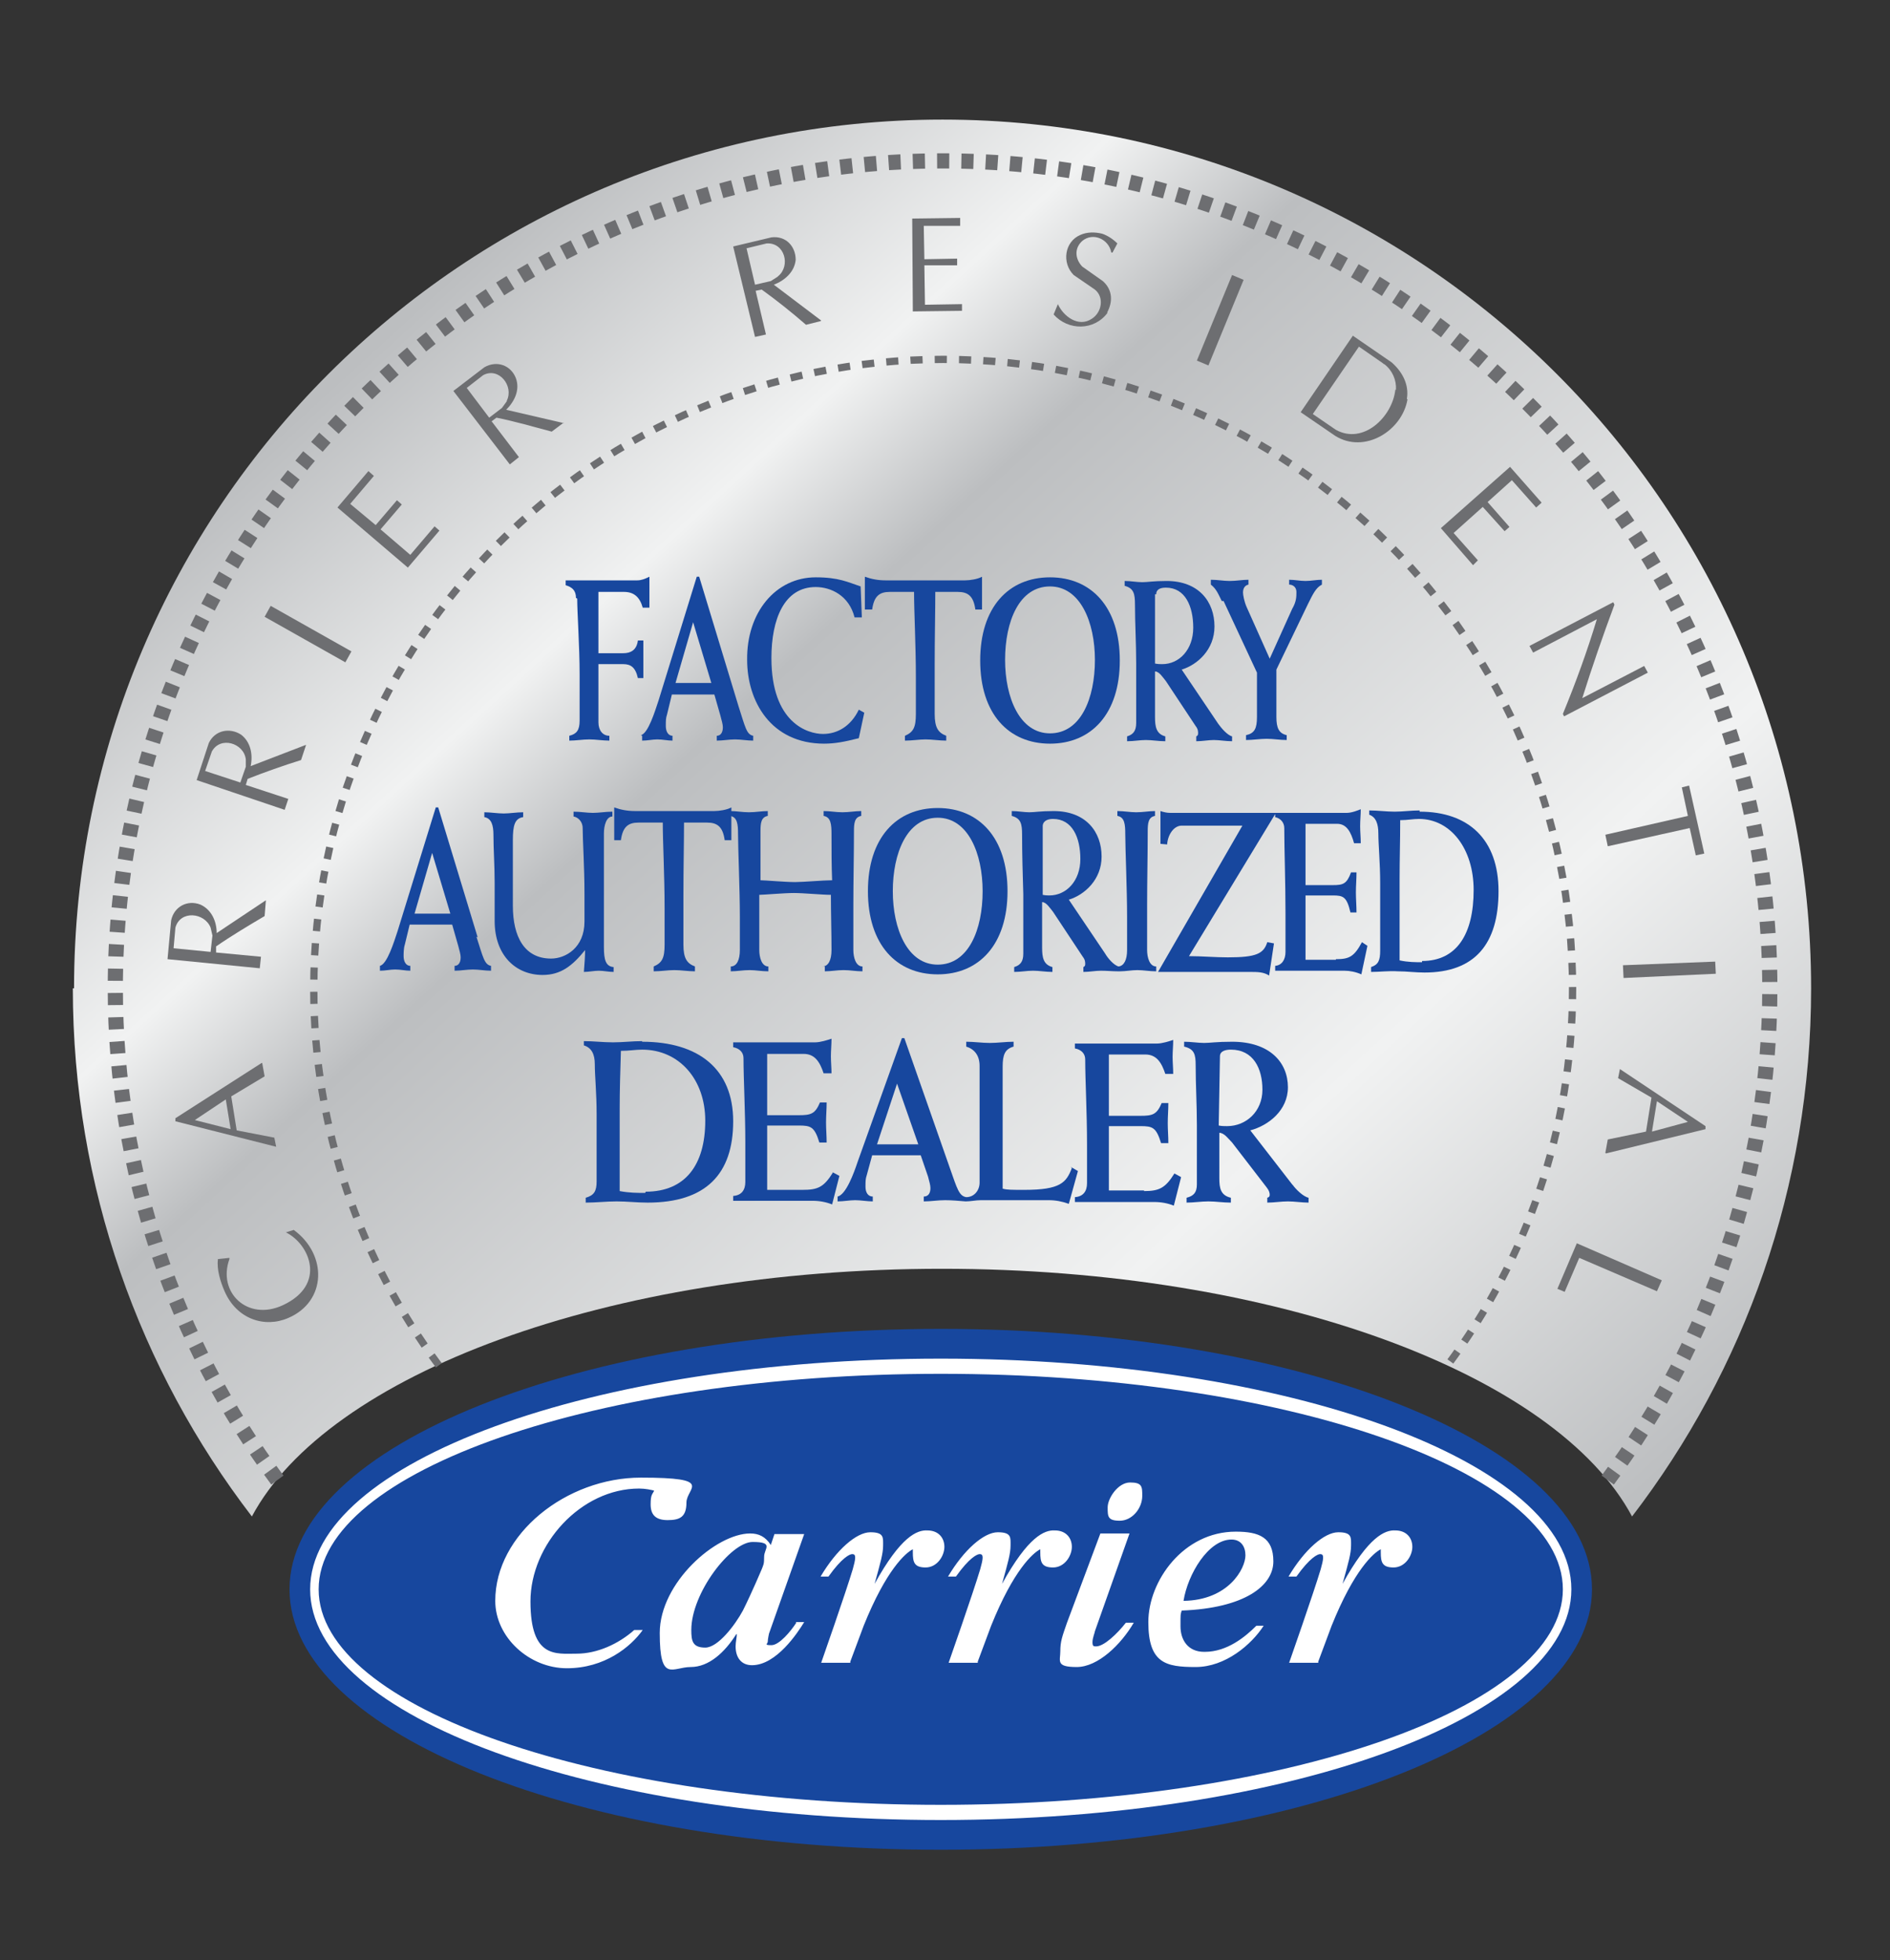 <?xml version="1.0" encoding="UTF-8"?>
<svg id="Layer_1" xmlns="http://www.w3.org/2000/svg" xmlns:xlink="http://www.w3.org/1999/xlink" version="1.1" viewBox="0 0 311.4 322.9">
  <rect x="0" y="0" width="311.4" height="322.9" fill="#333333" stroke="none"/>
  <!-- Generator: Adobe Illustrator 29.7.1, SVG Export Plug-In . SVG Version: 2.1.1 Build 8)  -->
  <defs>
    <style>
      .st0, .st1 {
        fill: #6d6e71;
      }

      .st2 {
        fill: url(#linear-gradient);
      }

      .st3 {
        stroke-width: 2.5px;
      }

      .st3, .st4 {
        fill: none;
        stroke: #6d6e71;
        stroke-dasharray: 2 2;
        stroke-miterlimit: 3.9;
      }

      .st5 {
        fill: #17479e;
      }

      .st6 {
        fill: #fff;
      }

      .st4 {
        stroke-width: 1.2px;
      }

      .st1 {
        fill-rule: evenodd;
      }
    </style>
    <linearGradient id="linear-gradient" x1="60.3" y1="58.4" x2="250.2" y2="266.3" gradientUnits="userSpaceOnUse">
      <stop offset="0" stop-color="#bcbec0"/>
      <stop offset=".2" stop-color="#f1f2f2"/>
      <stop offset=".3" stop-color="#bcbec0"/>
      <stop offset=".7" stop-color="#f1f2f2"/>
      <stop offset="1" stop-color="#bcbec0"/>
    </linearGradient>
  </defs>
  <path class="st2" d="M12.2,162.8c0-79.1,64.1-143.1,143.1-143.1,79.1,0,143.1,64.1,143.1,143.1,0,32.7-11,62.9-29.5,87-12.5-23.4-58.6-40.8-113.7-40.8s-101.2,17.4-113.7,40.8c-18.5-24.1-29.5-54.3-29.5-87"/>
  <path class="st0" d="M35.9,207.5c-.2,1.6.4,3.6,1.1,5.2,2,4.6,6.6,6.1,10.5,4.4,6.3-2.7,6.5-10.4.9-14.5l-1.3.4c3.9,1.9,6.8,8.6-.5,12-5.8,2.7-10.8-2.1-8.8-7.6v-.2c0,0-1.9.2-1.9.2"/>
  <path class="st1" d="M43.1,175.1l-14.2,9.1v.5c0,0,16.6,4.2,16.6,4.2l-.3-1.5-6.2-1.2-.9-5.6,5.5-3.3-.4-2.2M37.2,181.1l.8,4.9-5.9-1.5,5.1-3.4Z"/>
  <path class="st1" d="M43.8,148.3l-8.1,5.4c0-2-.9-3.9-2.7-4.7-2.1-.8-4.3.3-4.8,2.6l-.6,6.4,15.2,1.5.2-1.9-7.4-.7v-1c2.6-1.8,5.3-3.4,8-5l.2-2.5M34.7,152.8l.3,1.3-.3,2.7-6.1-.6.3-3.4c.8-2.9,4.8-2.5,5.8,0Z"/>
  <path class="st1" d="M50.4,122.7l-9.1,3.5c.4-1.9,0-4-1.6-5.2-1.9-1.2-4.3-.7-5.3,1.4l-2,6.1,14.5,4.9.6-1.8-7-2.3.3-1c2.8-1.1,5.9-2.2,8.8-3.1l.8-2.4M40.5,125v1.3s-.9,2.6-.9,2.6l-5.8-1.9,1.1-3.2c1.4-2.6,5.3-1.4,5.6,1.3Z"/>
  <polyline class="st0" points="57.9 107.3 44.6 99.8 43.6 101.6 56.9 109.1 57.9 107.3"/>
  <polyline class="st0" points="72.4 87.4 71.6 86.7 67.6 91.4 62.7 87.2 66.2 83.1 65.4 82.4 61.9 86.5 57.7 83 61.6 78.4 60.7 77.6 55.6 83.6 67.2 93.5 72.4 87.4"/>
  <path class="st1" d="M92.9,69.7l-9.5-2.2c1.4-1.4,2.3-3.3,1.6-5.2-.8-2.1-3.1-3-5.2-1.8l-5.1,3.9,9.3,12.1,1.5-1.2-4.5-5.9.8-.6c3,.6,6.1,1.5,9.1,2.3l2-1.5M83.5,66.1l-.8,1.1-2.1,1.6-3.7-4.9,2.7-2.1c2.6-1.4,5.1,1.8,3.9,4.2Z"/>
  <path class="st1" d="M135.3,52.8l-7.8-5.9c1.8-.7,3.4-2.1,3.6-4.1,0-2.2-1.6-4-4-3.7l-6.3,1.5,3.6,14.9,1.8-.4-1.7-7.2,1-.2c2.5,1.8,5,3.8,7.3,5.8l2.4-.6M128.1,45.6l-1.1.7-2.6.6-1.4-6,3.3-.8c3-.2,4,3.7,1.9,5.4Z"/>
  <polyline class="st0" points="158.5 51.2 158.5 50.1 152.4 50.2 152.3 43.7 157.7 43.7 157.7 42.6 152.3 42.7 152.2 37.2 158.2 37.2 158.2 35.9 150.3 36 150.4 51.3 158.5 51.2"/>
  <path class="st0" d="M182.4,51.5c1-1.8.9-3.8-.7-5.2-1.1-.8-2.3-1.6-3.4-2.4-1.2-1.3-1.3-3,0-4.2,1.8-1.5,4.4-.3,4.8,1.9h.2s.8-1.5.8-1.5c-.7-.7-1.6-1.3-2.5-1.6-1.2-.3-2.5-.3-3.6.2-2.6,1.1-3.1,4.6-1.1,6.6l3.5,2.4c1.6,1.3,1.1,3.8-.5,4.8-2.2,1.5-4.7-.4-5.6-2.4l-.7,1.7c2.4,2.7,6.7,2.7,8.9-.3"/>
  <polyline class="st0" points="199.1 60.2 204.9 46.1 203 45.3 197.2 59.4 199.1 60.2"/>
  <path class="st1" d="M231.8,65.7c.4-2.4-.8-4.5-2.5-6l-6.4-4.4-8.6,12.6,5.7,3.9c4.8,3,11-.8,11.9-6M229.9,64.2c-.5,4.5-5.3,9.1-9.8,6.6l-3.8-2.6,7.6-11.1,3.9,2.7c0,0,.2.2.3.2,1.3,1,2,2.6,1.9,4.2Z"/>
  <polyline class="st0" points="242.7 93.1 243.5 92.3 239.5 87.8 244.3 83.5 247.9 87.5 248.7 86.8 245.1 82.7 249.1 79.1 253.1 83.6 254 82.8 248.8 76.9 237.4 87 242.7 93.1"/>
  <path class="st0" d="M257.7,118l13.8-7.2-.6-1.1-10.2,5.3c1.6-5.1,3.4-10.3,5.3-15.4l-.2-.4-13.8,7.2.6,1.1,10.5-5.5c-1.6,5.3-3.5,10.5-5.6,15.6l.2.4"/>
  <polyline class="st0" points="279.4 140.9 280.8 140.6 278.3 129.4 277.1 129.7 278.1 134.4 264.5 137.5 264.9 139.4 278.4 136.4 279.4 140.9"/>
  <polyline class="st0" points="267.5 161.1 282.7 160.4 282.6 158.4 267.4 159 267.5 161.1"/>
  <path class="st1" d="M264.6,190l16.4-4v-.5c0,0-14.1-9.4-14.1-9.4l-.3,1.5,5.5,3.2-.9,5.6-6.3,1.3-.4,2.2M272.2,186.3l.8-4.9,5.1,3.4-5.9,1.6Z"/>
  <polyline class="st0" points="256.6 212.3 257.8 212.8 260.2 207.2 273 212.7 273.8 210.9 259.8 204.8 256.6 212.3"/>
  <path class="st3" d="M45.7,243.8c-16.8-22.6-26.7-50.7-26.7-81,0-75.3,61-136.3,136.3-136.3,75.3,0,136.3,61,136.3,136.3,0,30.3-9.9,58.4-26.7,81"/>
  <path class="st4" d="M72.3,224.9c-12.9-17.3-20.6-38.8-20.6-62,0-57.3,46.4-103.7,103.7-103.7,57.3,0,103.7,46.4,103.7,103.7,0,23.3-7.7,44.7-20.6,62"/>
  <g>
    <path class="st5" d="M105.8,171.5c-1.6,0-3.2.2-4.8.2-1.6,0-3.2-.2-4.8-.2v.7c1.3.4,1.8,1.5,1.8,3.1,0,1.9.3,4.8.3,8.2v11.1c0,1.6-.4,2.3-1.8,2.7v.8c1.7,0,3.4-.2,5.1-.2,1.7,0,3.4.2,5.1.2,9.6,0,14.1-4.7,14.1-13.4,0-8.6-5.7-13.1-15-13.1ZM106.3,196.5c-1.3,0-2.6,0-4.2-.3v-13.5c0-3.2.1-6.2.2-9.6,1.4,0,2.4-.2,3.5-.2,6.1,0,10.4,4.9,10.4,11.7,0,7.3-3.3,11.7-9.8,11.7Z"/>
    <path class="st5" d="M137.2,193.2c-1.5,2.4-2.5,2.8-5,2.8h-5.8s0-10.6,0-10.6h5.2c2,0,2.6.2,3.4,2.8h1.2c0-1.1-.1-2.2-.1-3.3,0-1.1.1-2.2.1-3.3h-1.1c-.8,1.9-1.5,2.1-3.5,2.1h-5.2s0-10.1,0-10.1h6c1.9,0,2.7,1.4,3.3,3.2h1.3c0-.9-.1-1.9-.1-2.8s.1-1.9.1-2.9c-.6.2-1.8.6-2.7.6h-13.5s0,.8,0,.8c1.1.2,1.7.9,1.7,1.8,0,3.4.3,8.8.3,14v6.4c0,1.3-.6,2.2-2,2.3v.8h13.1c1.1,0,2.2.2,3.2.6l1.2-4.7-1.1-.6Z"/>
    <path class="st5" d="M176.6,192.4c-.9,2.4-1.9,3.6-7.8,3.6-2.2,0-2.9,0-3.6-.2v-13.1c0-3.4,0-5.9,0-7,0-2,.4-2.9,1.8-3.3v-.8c-1.3,0-2.6.2-3.9.2-1.3,0-2.6-.2-3.9-.2v.8c1.3.4,2.2,1.4,2.2,3.2v19.2c0,1.3-.9,2.4-2.2,2.4-1.2-.2-1.5-1.4-2.7-4.8l-7.5-21.4h-.4l-7.3,20.4c-.6,1.8-1.9,5.4-3.3,5.7v.8c1,0,2-.2,2.9-.2s2,.2,2.9.2v-.8c-.8,0-1.2-.7-1.2-1.6s0-1.3.2-1.9l.9-3.3h8s1.2,3.5,1.2,3.5c.2.8.4,1.4.4,1.9,0,.9-.4,1.4-1.1,1.4v.8c1.2,0,2.3-.2,3.5-.2,1.1,0,2.2.1,3.4.2h0s0,0,0,0c0,0,0,0,0,0h0c.8,0,1.7-.2,2.5-.2h11.2c1.1,0,2.2.2,3.3.6l1.5-5.4-1.2-.7ZM144.5,188.5l3.3-10,3.5,10h-6.8Z"/>
    <path class="st5" d="M188.5,196.1h-5.8s0-10.6,0-10.6h5.2c2,0,2.6.2,3.4,2.8h1.2c0-1.1-.1-2.2-.1-3.3s.1-2.2.1-3.3h-1.1c-.8,1.9-1.5,2.1-3.5,2.1h-5.2s0-10.1,0-10.1h6c1.9,0,2.7,1.4,3.3,3.2h1.3c0-.9-.1-1.9-.1-2.8,0-.9.1-1.9.1-2.8-.6.2-1.8.6-2.7.6h-13.5s0,.8,0,.8c1.1.2,1.7.9,1.7,1.8,0,3.4.3,8.8.3,14v6.4c0,1.3-.6,2.2-2,2.3v.8h13.1c1.1,0,2.2.2,3.2.6l1.2-4.7-1.1-.6c-1.5,2.4-2.5,2.9-5,2.9Z"/>
    <path class="st5" d="M212.9,195.1l-6.9-8.9c3-.8,6.2-3.3,6.2-7.1,0-4.1-3-7.5-9.2-7.5-2.6,0-3.6.2-4.6.2s-2.2-.2-3.3-.2v.8c1.7.4,1.9,1.3,1.9,3.1,0,3.2.2,6.5.2,9.8v9.8c0,1.3-.5,1.9-1.7,2.2v.8c1.2,0,2.4-.2,3.6-.2s2.4.2,3.7.2v-.8c-1.7-.4-1.9-1.6-1.9-3.2v-7.5c.8,0,1.5,1,2.1,1.6l5.7,7.4c.4.5.5.9.5,1.2,0,.3-.1.4-.4.5v.8c1.1,0,2.3-.2,3.4-.2,1.1,0,2.3.2,3.4.2v-.8c-.9-.2-2.1-1.4-2.6-2.1ZM202.1,185.5c-.4,0-.8,0-1.3-.1l.2-11.4c0-.9,1-1.1,1.8-1.1,3.7,0,5.2,3.1,5.2,6.6,0,3.6-2.7,6-5.8,6Z"/>
    <path class="st5" d="M78.7,154.4l-6.5-21.4h-.4l-6.3,20.4c-.6,1.8-1.7,5.4-2.9,5.7v.8c.9,0,1.7-.2,2.5-.2.9,0,1.7.2,2.5.2v-.8c-.7,0-1.1-.7-1.1-1.6,0-.4,0-1.3.2-1.9l.8-3.3h7s1,3.5,1,3.5c.2.8.4,1.4.4,1.9,0,.9-.4,1.4-1,1.4v.8c1,0,2-.2,3-.2s2,.2,3,.2v-.8c-1.1-.2-1.3-1.4-2.4-4.8ZM68.3,150.5l2.9-10,3,10h-5.9Z"/>
    <path class="st5" d="M98.6,159.9c.8,0,1.7.2,2.5.2v-.8c-1.3-.1-1.6-1.2-1.6-3.3v-8.3c0-5,0-9,0-10.4,0-1.3.4-2.8,1.4-2.8v-.8c-1.1,0-2.2.2-3.2.2s-2.1-.2-3.2-.2v.8c.7.1,1.5.8,1.5,1.9,0,1.9.3,6.4.3,10.9v4.5c0,4.3-3.1,6.1-5.5,6.1-4.4,0-6.3-3.6-6.3-8.7,0-3.6,0-7.2,0-10.8,0-2.4.3-3.6,1.7-3.8v-.8c-1.1,0-2.2.2-3.2.2s-2.2-.2-3.2-.2v.8c1.2.2,1.5,1.4,1.5,2.9,0,2.4.2,5,.2,7.9v6.3c0,5.7,3.5,8.9,7.9,8.9,3,0,4.9-1.5,7-4.1,0,1.1-.1,2.3-.2,3.6.8,0,1.7-.2,2.5-.2Z"/>
    <path class="st5" d="M116.5,135.5c1.7,0,2.6.7,2.9,2.9h1.1v-5.4c-.7.4-2,.6-2.8.6h-13.1c-1.2,0-2.3-.2-3.4-.6v5.4h1.1c.3-2.2,1.2-2.9,2.9-2.9h4c0,3.3.3,8.7.3,14.1v6c0,2.2-.4,3-1.8,3.6v.8c1.2,0,2.3-.2,3.4-.2s2.3.2,3.4.2v-.8c-1.3-.5-1.9-1.3-1.9-3.6v-8.1c0-4.6.1-8.7.1-12h3.7Z"/>
    <path class="st5" d="M135.9,159.2v.8c1,0,2-.2,3.1-.2s2,.2,3.1.2v-.8c-1.1,0-1.5-1.5-1.5-2.7v-7.4c0-4,.1-8.5.1-12.2,0-1.3.1-2.3,1.2-2.5v-.8c-1,0-2,.2-3.1.2s-2-.2-3.1-.2v.8c1.2.2,1.3,1.4,1.3,3,0,2.6,0,5.1.1,7.6-1.4,0-4.8.3-6.1.3-1.6,0-5-.3-5.7-.3,0-2.7,0-5.4,0-8.1,0-1.3.1-2.3,1.2-2.5v-.8c-1,0-2,.2-3.1.2s-2-.2-3.1-.2v.8c1.2.2,1.3,1.4,1.3,3,0,2.4.3,9.1.3,13.6v5.5c0,1.6-.5,2.7-1.5,2.7v.8c1,0,2-.2,3.1-.2,1,0,2,.2,3.1.2v-.8c-1.1,0-1.5-1.5-1.5-2.7,0-3,0-6,0-9.1.7,0,4.1-.3,5.7-.3s4.7.3,6.1.3c0,3.1.1,6.1.1,9.1,0,1.6-.5,2.7-1.5,2.7Z"/>
    <path class="st5" d="M154.5,133.1c-6.8,0-11.5,4.9-11.5,13.7,0,8.8,4.7,13.7,11.5,13.7,6.8,0,11.5-4.9,11.5-13.7,0-8.8-4.7-13.7-11.5-13.7ZM154.5,158.9c-5,0-7.4-5.9-7.4-12.1s2.3-12.1,7.4-12.1c5,0,7.4,5.9,7.4,12.1,0,6.3-2.3,12.1-7.4,12.1Z"/>
    <path class="st5" d="M184.5,160s0,0,0,0h0c1,0,1.9-.2,2.9-.2,1,0,2,.2,3.1.2v-.8c-1.1,0-1.5-1.5-1.5-2.7v-7.4c0-4,.1-8.5.1-12.2,0-1.3.1-2.3,1.2-2.5v-.8c-1,0-2,.2-3.1.2-1,0-2-.2-3.1-.2v.8c1.2.2,1.3,1.4,1.3,3,0,2.4.3,9.1.3,13.6v5.5c0,1.6-.5,2.6-1.4,2.7-.8-.2-1.8-1.4-2.2-2.1l-6-8.9c2.6-.8,5.4-3.3,5.4-7.1,0-4.1-2.6-7.5-7.9-7.5-2.2,0-3.1.2-4,.2s-1.9-.2-2.9-.2v.8c1.5.4,1.7,1.3,1.7,3.1,0,3.2.1,6.5.2,9.8v9.8c0,1.3-.5,1.9-1.5,2.2v.8c1.1,0,2.1-.2,3.1-.2s2.1.2,3.2.2v-.8c-1.5-.4-1.7-1.6-1.7-3.2v-7.5c.7,0,1.3,1,1.8,1.6l4.9,7.4c.4.5.4.9.4,1.2,0,.3-.1.4-.3.5v.8c1,0,2-.2,2.9-.2s1.9.1,2.8.1h0s0,0,0,0ZM173,147.5c-.4,0-.7,0-1.2-.1v-11.4c.1-.9,1-1.1,1.7-1.1,3.2,0,4.5,3.1,4.5,6.6,0,3.6-2.3,6-5.1,6Z"/>
    <path class="st5" d="M220.1,158.1h-5s0-10.6,0-10.6h4.5c1.7,0,2.3.2,2.9,2.8h1c0-1.1-.1-2.2-.1-3.3s.1-2.2.1-3.3h-.9c-.7,1.9-1.3,2.1-3,2.1h-4.5s0-10.1,0-10.1h5.2c1.6,0,2.3,1.4,2.8,3.2h1.1c0-1-.1-1.9-.1-2.8,0-1,.1-1.9.1-2.8-.5.2-1.5.6-2.3.6h-11.5s-17.6,0-17.6,0c-.5,0-1-.1-1.6-.3v5.4s1.1.1,1.1.1c.1-1.6,1.1-3.1,2.4-3.1h10s-13.9,24.1-13.9,24.1h15.1c1.3,0,2.3,0,3.2.6l.8-5.3-1.1-.2c-.6,1.9-1.8,2.5-6.5,2.5-2.1,0-4.3-.2-6.4-.2l14.2-23.4v.5c.9.2,1.5.9,1.5,1.8,0,3.4.2,8.8.2,14v6.4c0,1.3-.6,2.2-1.7,2.3v.8h11.4c.9,0,1.9.2,2.8.6l1-4.7-.9-.6c-1.3,2.4-2.1,2.8-4.3,2.8Z"/>
    <path class="st5" d="M233.9,133.5c-1.4,0-2.8.2-4.1.2-1.4,0-2.8-.2-4.2-.2v.7c1.1.4,1.5,1.5,1.5,3.1,0,1.9.3,4.8.3,8.2v11.1c0,1.6-.3,2.3-1.5,2.7v.8c1.5,0,2.9-.2,4.4-.1,1.5,0,2.9.2,4.4.2,8.3,0,12.2-4.7,12.2-13.4,0-8.5-4.9-13.1-13-13.1ZM234.3,158.5c-1.1,0-2.3,0-3.7-.3v-13.5c0-3.2.1-6.2.1-9.6,1.2,0,2.1-.2,3.1-.2,5.2,0,9,4.9,9,11.7,0,7.3-2.8,11.7-8.5,11.7Z"/>
    <path class="st5" d="M95.1,98.6c0,2.3.4,7.9.4,12.5v7.6c0,1.6-.5,2.2-1.7,2.5v.8c1.1,0,2.2-.2,3.3-.2s2.2.2,3.3.2v-.8c-1.1,0-1.8-.9-1.8-2.2,0-3.3,0-6.6,0-9.6h4.1c1.2,0,2,.5,2.4,2.3h.9c0-1,0-1.9,0-2.9s0-2.2,0-3.3h-.9c-.2,1.6-1.2,2.1-2.4,2.1h-4.1c0-3.6,0-7,0-10.1h4.2c1.6,0,2.6.8,3.1,2.6h1.1c0-.8,0-1.5,0-2.3s0-1.7,0-2.8c-.8.4-1.4.6-2,.6h-11.8s0,.8,0,.8c1,.3,1.7.8,1.7,2.1Z"/>
    <path class="st5" d="M105.8,121.2v.8c.9,0,1.7-.2,2.5-.2.9,0,1.7.2,2.5.2v-.8c-.7,0-1.1-.7-1.1-1.6s0-1.3.2-1.9l.8-3.3h7s1,3.5,1,3.5c.2.8.4,1.4.4,1.9,0,.9-.4,1.4-1,1.4v.8c1,0,2-.2,3-.2s2,.2,3,.2v-.8c-1.1-.2-1.3-1.4-2.4-4.8l-6.5-21.4h-.4l-6.3,20.4c-.6,1.8-1.7,5.4-2.9,5.7ZM114.2,102.5l3,10h-5.9s2.9-10,2.9-10Z"/>
    <path class="st5" d="M135.7,122.5c1.9,0,3.4-.3,5.8-.9l.9-4.2-.9-.5c-1.3,2.7-3.5,4-5.9,4-2.5,0-8.5-1.8-8.5-12.5,0-6.4,2.1-11.7,7.3-11.7,2.5,0,5.5,1.4,6.4,5h1.2l-.2-5.1c-2.1-.7-3.6-1.5-7.4-1.5-6.6,0-11.4,5.8-11.3,13.6,0,6.8,3.9,13.8,12.7,13.8Z"/>
    <path class="st5" d="M143.7,100.4c.3-2.2,1.2-2.9,2.9-2.9h4c0,3.3.3,8.7.3,14.1v6c0,2.2-.4,3-1.8,3.6v.8c1.2,0,2.3-.2,3.4-.2s2.3.2,3.4.2v-.8c-1.3-.5-1.9-1.3-1.9-3.6v-8.1c0-4.6.1-8.7.1-12h3.7c1.7,0,2.6.7,2.9,2.9h1.1v-5.4c-.7.4-2,.6-2.8.6h-13.1c-1.2,0-2.3-.2-3.4-.6v5.4h1.1Z"/>
    <path class="st5" d="M173,122.5c6.8,0,11.5-4.9,11.5-13.7,0-8.8-4.7-13.7-11.5-13.7-6.8,0-11.5,4.9-11.5,13.7,0,8.8,4.7,13.7,11.5,13.7ZM173,96.6c5,0,7.4,5.9,7.4,12.1,0,6.3-2.3,12.1-7.4,12.1-5,0-7.4-5.9-7.4-12.1,0-6.3,2.3-12.1,7.4-12.1Z"/>
    <path class="st5" d="M187,99.5c0,3.2.2,6.5.2,9.8v9.8c0,1.3-.5,1.9-1.5,2.2v.8c1.1,0,2.1-.2,3.1-.2s2.1.2,3.2.2v-.8c-1.5-.4-1.7-1.6-1.7-3.2v-7.5c.7,0,1.3,1,1.8,1.6l4.9,7.4c.4.5.4.9.4,1.2,0,.3-.1.4-.3.5v.8c1,0,2-.2,2.9-.2s2,.2,3,.2v-.8c-.8-.2-1.8-1.4-2.3-2.1l-6-8.9c2.6-.8,5.4-3.3,5.4-7.1,0-4.1-2.6-7.5-7.9-7.5-2.2,0-3.1.2-4,.2s-1.9-.2-2.9-.2v.8c1.5.4,1.7,1.3,1.7,3.1ZM190.5,97.9c0-.9.8-1.1,1.6-1.1,3.2,0,4.5,3.1,4.5,6.6,0,3.6-2.3,6-5.1,6-.4,0-.7,0-1.2-.1v-11.4Z"/>
    <path class="st5" d="M201.6,99l5.5,11.8v7.3c0,1.9-.4,2.7-1.8,3v.8c1.1,0,2.3-.2,3.4-.2s2.2.2,3.3.2v-.8c-1.3-.3-1.7-1.2-1.7-3v-7.8s5.2-10.8,5.2-10.8c.8-1.6,1.3-2.7,2.3-3.2v-.8c-.9,0-1.8.2-2.7.2-.9,0-1.8-.2-2.7-.2v.8c.6,0,1.2.4,1.2,1.2s0,1.6-.7,2.8l-3.7,8.2-3.8-8.5c-.4-.9-.6-2-.6-2.4,0-.8.4-1.2.9-1.3v-.8c-1,0-2,.2-3.1.2-1,0-2-.2-3.1-.2v.8c.9.7,1.2,1.5,1.8,2.7Z"/>
  </g>
  <g>
    <path class="st5" d="M155,218.9c-59.3,0-107.3,19.2-107.3,42.9s48,42.9,107.3,42.9,107.3-19.2,107.3-42.9-48-42.9-107.3-42.9Z"/>
    <path class="st6" d="M155,223.8c-57.4,0-103.9,17.1-103.9,38s46.5,38,103.9,38,103.9-17.1,103.9-38-46.5-38-103.9-38ZM155,297.3c-56.6,0-102.5-16-102.5-35.5s45.9-35.5,102.5-35.5,102.5,16,102.5,35.5-45.9,35.5-102.5,35.5ZM131.2,267.3c-.9,1.4-2.8,3.7-4.1,3.7s-.6-.2-.6-.6.2-1.3.2-1.3l5.8-16.4h-4.9l-.6,1.8c-.9-1.4-2-1.9-3.4-1.9-5.6,0-14.9,8.1-14.9,16.4s2.1,5.6,5.1,5.6,5.6-2.4,7.5-5.4h.1c0,.5-.2,1.3-.2,2,0,1.8.9,3.1,2.7,3.1,4,0,7.5-5.3,8.6-7.1h-1.4ZM125.5,258.5s-1.6,3.8-3.1,6.8c-1.3,2.4-4.1,6.1-6.2,6.1s-2.3-1.1-2.3-2.9c0-6.1,6.5-14.5,10.1-14.5s1.9,1.1,1.9,2.4-.1,1.3-.4,2.1ZM198.4,272.1c-2.7,0-3.9-2-3.9-4.2s0-1.9.2-2.6c10.4-.4,15.1-4.1,15.1-8.1s-2.4-4.9-6.2-4.9c-8.6,0-14.4,8.1-14.4,14.9s2.9,7.4,7.8,7.4,9.2-3.7,11.2-6.8h-1.2c-1.8,1.8-4.8,4.3-8.5,4.3ZM202.9,253.6c1.6,0,2.3,1.2,2.3,2.6,0,2.2-2.8,7.4-10.2,7.5.7-4.4,4.1-10.1,7.9-10.1ZM140.1,273.9h-4.8s4-11.4,5.2-15.4c.2-.7.4-1.5.4-1.9s-.1-.6-.5-.6-1.7.6-3.9,3.7h-1.3c2.6-4.4,5.9-7.3,8.2-7.3s2.1.9,2.1,2.2-.4,2.7-1.4,6.3c4.3-7.8,7-8.9,8.7-8.8,1.8,0,2.8,1.2,2.8,2.7s-1.2,3.4-3.1,3.4-2.1-.9-2.1-2.5v-.5c-1.2.6-4.4,3.4-8.1,12.6l-2.2,5.9ZM108,245.6c-.7-.2-1.7-.4-2.7-.4-9.6,0-17.9,9.2-17.9,18.6s4.2,8.6,7.6,8.6,6.9-1.6,9.5-3.9h1.4c-2,2.8-6.3,6.3-12.5,6.3s-11.8-5.1-11.8-11.1c0-11,11.7-20.3,24-20.3s7.5,1.7,7.5,4.1-1.1,2.9-3.1,2.9-2.8-.9-2.8-2.6.3-1.6.6-2.3ZM181.3,252.6h4.8l-5.7,16.1c0,.2-.4,1.1-.4,1.8s.2.7.6.7c1.3,0,3.5-2.1,4.9-3.9h1.3c-2.1,3.6-5.9,7.3-9.4,7.3s-2.7-1-2.7-2.6.3-2.4,1.1-4.7l5.5-14.7ZM188.2,246.4c0,2.1-1.7,4.1-3.7,4.1s-2-.7-2-2.2,1.7-4.1,3.7-4.1,2,.7,2,2.2ZM161.1,273.9h-4.8s4-11.4,5.2-15.4c.2-.7.4-1.5.4-1.9s-.1-.6-.5-.6-1.7.6-3.9,3.7h-1.3c2.6-4.4,5.9-7.3,8.2-7.3s2.1.9,2.1,2.2-.4,2.7-1.4,6.3c4.3-7.8,7-8.9,8.7-8.8,1.8,0,2.8,1.2,2.8,2.7s-1.2,3.4-3.1,3.4-2.1-.9-2.1-2.5v-.5c-1.2.6-4.4,3.4-8.1,12.6l-2.2,5.9ZM217.2,273.9h-4.8s4-11.4,5.2-15.4c.2-.7.4-1.5.4-1.9s-.1-.6-.5-.6-1.7.6-3.9,3.7h-1.3c2.6-4.4,5.9-7.3,8.2-7.3s2.1.9,2.1,2.2-.4,2.7-1.4,6.3c4.3-7.8,7-8.9,8.7-8.8,1.8,0,2.8,1.2,2.8,2.7s-1.2,3.4-3.1,3.4-2.1-.9-2.1-2.5v-.5c-1.2.6-4.4,3.4-8.1,12.6l-2.2,5.9Z"/>
  </g>
</svg>